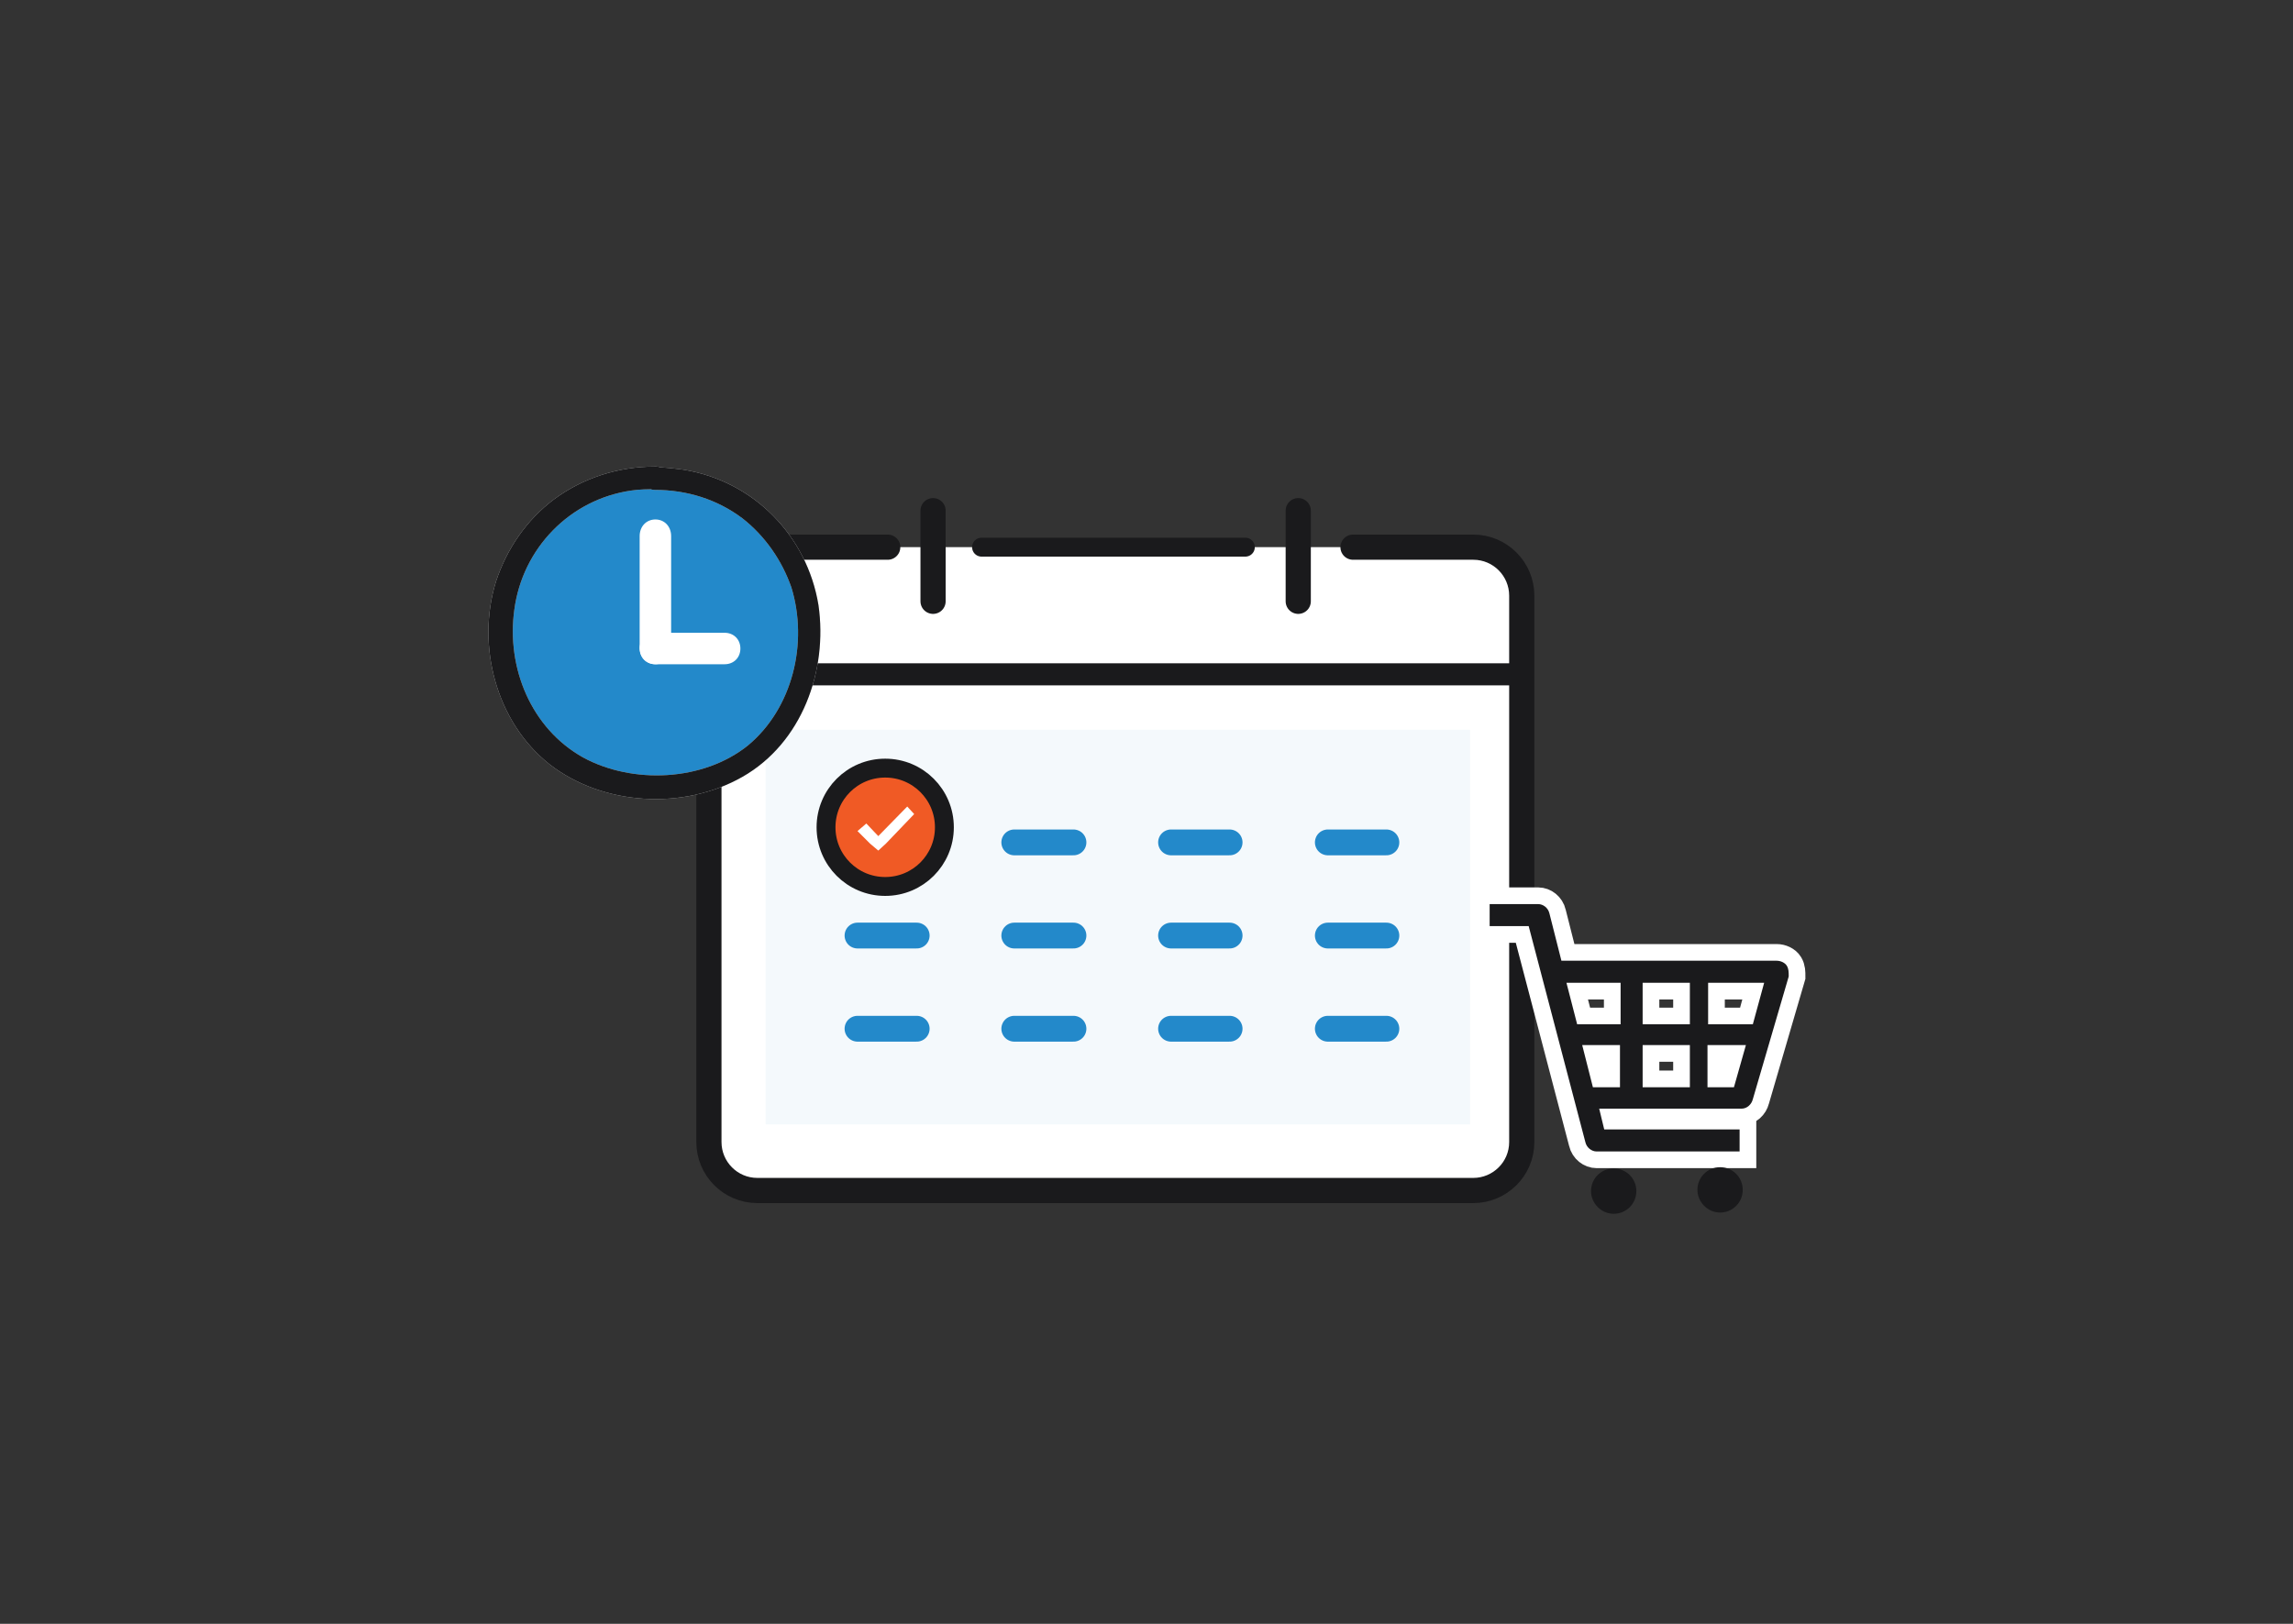 <svg width="240" height="170" viewBox="0 0 240 170" fill="none" xmlns="http://www.w3.org/2000/svg">
<rect x="0" y="0" width="240" height="170" fill="#333333" stroke="none"/>
<mask id="mask0_16002_504" style="mask-type:luminance" maskUnits="userSpaceOnUse" x="34" y="30" width="172" height="110">
<path d="M206 30H34V139.395H206V30Z" fill="white"/>
</mask>
<g mask="url(#mask0_16002_504)">
<path d="M141.615 57.283H154.202C157.036 57.283 159.277 59.589 159.277 62.357V119.559C159.277 122.392 156.97 124.633 154.202 124.633H79.273C76.44 124.633 74.199 122.327 74.199 119.559V62.357C74.199 59.523 76.506 57.283 79.273 57.283H92.915" fill="white"/>
<path d="M141.615 57.283H154.202C157.036 57.283 159.277 59.589 159.277 62.357V119.559C159.277 122.392 156.97 124.633 154.202 124.633H79.273C76.44 124.633 74.199 122.327 74.199 119.559V62.357C74.199 59.523 76.506 57.283 79.273 57.283H92.915" stroke="#1A1A1C" stroke-width="2.636" stroke-linecap="round" stroke-linejoin="round"/>
<path d="M102.734 57.283H130.347" stroke="#1A1A1C" stroke-width="1.977" stroke-linecap="round" stroke-linejoin="round"/>
<path d="M97.66 53.461V62.95" stroke="#1A1A1C" stroke-width="2.636" stroke-linecap="round" stroke-linejoin="round"/>
<path d="M135.882 53.461V62.95" stroke="#1A1A1C" stroke-width="2.636" stroke-linecap="round" stroke-linejoin="round"/>
<path d="M75.386 70.595H159.343" stroke="#1A1A1C" stroke-width="2.307" stroke-linecap="round" stroke-linejoin="round"/>
<path d="M153.873 76.394H80.13V117.713H153.873V76.394Z" fill="#F4F9FC"/>
<path d="M90.609 88.19H96.606" stroke="#2389CA" stroke-width="2.504" stroke-linecap="round" stroke-linejoin="round"/>
<path d="M106.161 88.19H112.356" stroke="#2389CA" stroke-width="2.702" stroke-linecap="round" stroke-linejoin="round"/>
<path d="M122.57 88.19H128.699" stroke="#2389CA" stroke-width="2.702" stroke-linecap="round" stroke-linejoin="round"/>
<path d="M138.979 88.19H145.108" stroke="#2389CA" stroke-width="2.702" stroke-linecap="round" stroke-linejoin="round"/>
<path d="M89.752 97.943H95.947" stroke="#2389CA" stroke-width="2.702" stroke-linecap="round" stroke-linejoin="round"/>
<path d="M106.161 97.943H112.356" stroke="#2389CA" stroke-width="2.702" stroke-linecap="round" stroke-linejoin="round"/>
<path d="M122.57 97.943H128.699" stroke="#2389CA" stroke-width="2.702" stroke-linecap="round" stroke-linejoin="round"/>
<path d="M138.979 97.943H145.108" stroke="#2389CA" stroke-width="2.702" stroke-linecap="round" stroke-linejoin="round"/>
<path d="M89.752 107.697H95.947" stroke="#2389CA" stroke-width="2.702" stroke-linecap="round" stroke-linejoin="round"/>
<path d="M106.161 107.697H112.356" stroke="#2389CA" stroke-width="2.702" stroke-linecap="round" stroke-linejoin="round"/>
<path d="M122.57 107.697H128.699" stroke="#2389CA" stroke-width="2.702" stroke-linecap="round" stroke-linejoin="round"/>
<path d="M138.979 107.697H145.108" stroke="#2389CA" stroke-width="2.702" stroke-linecap="round" stroke-linejoin="round"/>
<path d="M92.651 92.803C96.078 92.803 98.846 90.035 98.846 86.609C98.846 83.182 96.078 80.414 92.651 80.414C89.224 80.414 86.457 83.182 86.457 86.609C86.457 90.035 89.224 92.803 92.651 92.803Z" fill="#F05A25" stroke="#1A1A1C" stroke-width="1.977"/>
<path d="M90.675 86.213L89.752 87.004L91.07 88.322L91.927 89.047L92.718 88.322L95.683 85.225L94.958 84.434L91.927 87.531L90.675 86.213Z" fill="white"/>
<path d="M155.916 94.648V96.955H160.001L165.932 119.559C166.064 120.152 166.591 120.547 167.119 120.547H182.078V118.241H167.909L167.382 116.066H182.276C182.869 116.066 183.33 115.605 183.462 115.077L187.218 102.227C187.218 101.766 187.218 101.436 187.021 101.107C186.823 100.777 186.362 100.579 185.966 100.579H163.428L162.176 95.637C162.044 95.044 161.517 94.648 160.99 94.648H156.047H155.916ZM165.603 109.41H169.557V113.825H166.723L165.603 109.41ZM169.623 102.886V107.235H165.076L163.955 102.886H169.623ZM171.929 109.41H176.872V113.825H171.929V109.41ZM176.872 102.886V107.235H171.929V102.886H176.872ZM184.648 102.886L183.462 107.235H178.783V102.886H184.714H184.648ZM178.717 109.41H182.737L181.485 113.825H178.717V109.41Z" stroke="white" stroke-width="3.493" stroke-miterlimit="10"/>
<path d="M155.916 94.648V96.955H160.001L165.932 119.559C166.064 120.152 166.591 120.547 167.119 120.547H182.078V118.241H167.909L167.382 116.066H182.276C182.869 116.066 183.33 115.605 183.462 115.077L187.218 102.227C187.218 101.766 187.218 101.436 187.021 101.107C186.823 100.777 186.362 100.579 185.966 100.579H163.428L162.176 95.637C162.044 95.044 161.517 94.648 160.99 94.648H156.047H155.916ZM165.603 109.41H169.557V113.825H166.723L165.603 109.41ZM169.623 102.886V107.235H165.076L163.955 102.886H169.623ZM171.929 109.41H176.872V113.825H171.929V109.41ZM176.872 102.886V107.235H171.929V102.886H176.872ZM184.648 102.886L183.462 107.235H178.783V102.886H184.714H184.648ZM178.717 109.41H182.737L181.485 113.825H178.717V109.41Z" fill="#1A1A1C"/>
<path d="M177.663 124.567C177.663 125.819 178.717 126.94 180.035 126.94C181.353 126.94 182.407 125.885 182.407 124.567C182.407 123.249 181.353 122.195 180.035 122.195C178.717 122.195 177.663 123.249 177.663 124.567Z" fill="#1A1A1C"/>
<path d="M166.526 124.699C166.526 125.951 167.58 127.071 168.898 127.071C170.216 127.071 171.271 126.017 171.271 124.699C171.271 123.381 170.216 122.326 168.898 122.326C167.58 122.326 166.526 123.381 166.526 124.699Z" fill="#1A1A1C"/>
<path d="M68.927 82.061C77.637 82.061 84.743 74.993 84.743 66.245C84.743 57.497 77.637 50.429 68.927 50.429C60.218 50.429 53.111 57.497 53.111 66.245C53.111 74.993 60.218 82.061 68.927 82.061Z" fill="#2389CA"/>
<path d="M68.532 48.847C64.71 48.847 61.019 50.034 57.988 52.274C55.088 54.449 53.045 57.48 51.925 60.841C49.816 67.563 51.925 75.603 57.527 80.018C63.128 84.368 71.563 84.829 77.692 81.336C83.953 77.778 86.655 70.199 85.666 63.346C84.48 56.097 78.878 50.363 71.563 49.177C70.575 49.045 69.52 48.913 68.532 48.913C66.95 48.913 66.95 51.286 68.532 51.286C71.893 51.286 75.056 52.274 77.692 54.251C80.064 56.097 81.844 58.667 82.832 61.5C84.612 67.3 82.964 74.153 78.285 78.041C73.606 81.798 66.225 82.127 61.019 79.293C55.615 76.262 52.98 69.936 53.836 63.807C54.693 57.415 59.635 52.274 66.094 51.352C66.95 51.22 67.807 51.22 68.664 51.22C70.245 51.22 70.245 48.847 68.664 48.847H68.532Z" fill="#D9D9D9"/>
<path d="M68.606 69.54H75.839C76.797 69.54 77.494 68.847 77.494 67.893C77.494 66.939 76.797 66.245 75.839 66.245H68.606C67.647 66.245 66.95 66.939 66.95 67.893C66.95 68.847 67.647 69.54 68.606 69.54Z" fill="white"/>
<path d="M66.95 56.129V67.795C66.95 68.805 67.644 69.54 68.598 69.54C69.552 69.54 70.245 68.805 70.245 67.795V56.129C70.245 55.118 69.552 54.383 68.598 54.383C67.644 54.383 66.95 55.118 66.95 56.129Z" fill="white"/>
<path d="M68.532 48.847C64.71 48.847 61.019 50.034 57.988 52.274C55.088 54.449 53.045 57.48 51.925 60.841C49.816 67.563 51.925 75.603 57.527 80.018C63.128 84.368 71.563 84.829 77.692 81.336C83.953 77.778 86.655 70.199 85.666 63.346C84.48 56.097 78.878 50.363 71.563 49.177C70.575 49.045 69.52 48.913 68.532 48.913C66.95 48.913 66.95 51.286 68.532 51.286C71.893 51.286 75.056 52.274 77.692 54.251C80.064 56.097 81.844 58.667 82.832 61.5C84.612 67.3 82.964 74.153 78.285 78.041C73.606 81.798 66.225 82.127 61.019 79.293C55.615 76.262 52.98 69.936 53.836 63.807C54.693 57.415 59.635 52.274 66.094 51.352C66.95 51.22 67.807 51.22 68.664 51.22C70.245 51.22 70.245 48.847 68.664 48.847H68.532Z" fill="#1A1A1C"/>
</g>
</svg>
